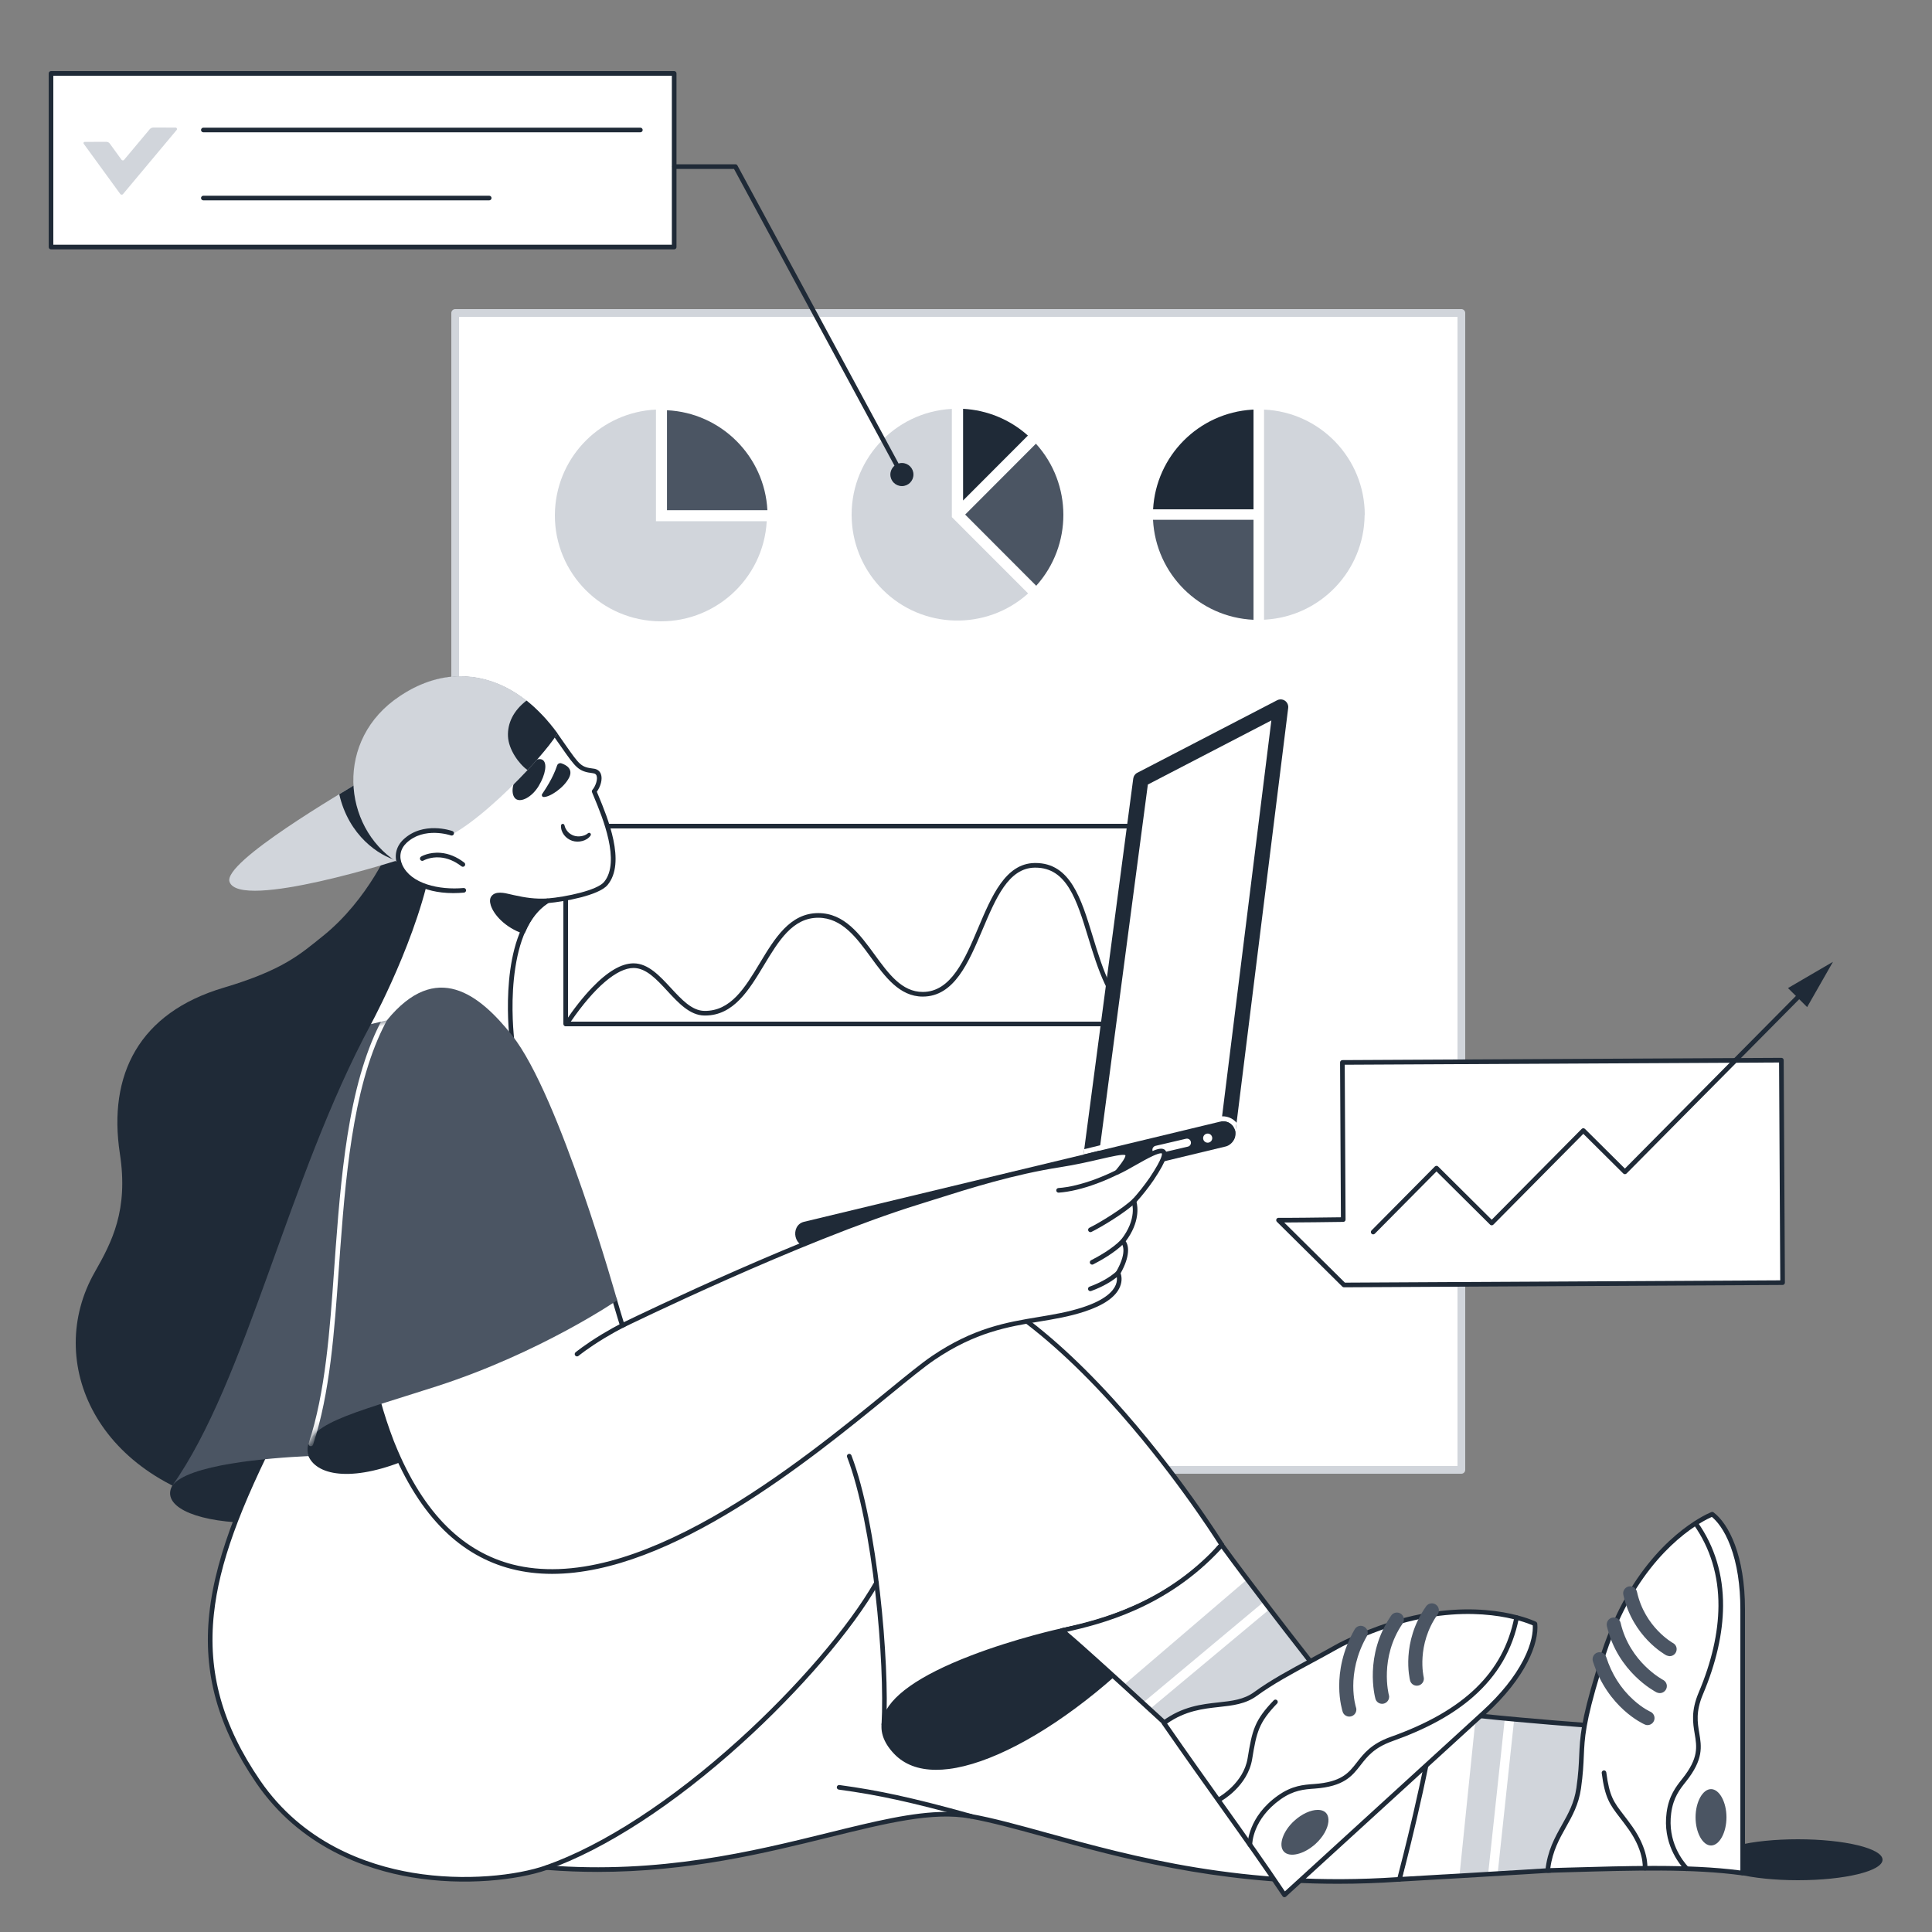 <svg width="240" height="240" viewBox="0 0 240 240" fill="none" xmlns="http://www.w3.org/2000/svg">
<rect x="0" y="0" width="240" height="240" fill="#808080" stroke="none"/>
<g clip-path="url(#clip0_2947_81435)">
<g clip-path="url(#clip1_2947_81435)">
<path d="M223.344 233.568C229.15 233.568 233.856 232.429 233.856 231.024C233.856 229.619 229.15 228.48 223.344 228.48C217.538 228.48 212.832 229.619 212.832 231.024C212.832 232.429 217.538 233.568 223.344 233.568Z" fill="#1F2A37"/>
</g>
<g clip-path="url(#clip2_2947_81435)">
<path d="M56.544 38.88H181.536V182.592H56.544V38.88Z" fill="white"/>
<path d="M181.536 183.072H56.544C56.417 183.072 56.295 183.021 56.205 182.931C56.114 182.841 56.064 182.719 56.064 182.592V38.88C56.064 38.753 56.114 38.631 56.205 38.541C56.295 38.451 56.417 38.4 56.544 38.4H181.536C181.663 38.4 181.785 38.451 181.875 38.541C181.965 38.631 182.016 38.753 182.016 38.88V182.592C182.016 182.719 181.965 182.841 181.875 182.931C181.785 183.021 181.663 183.072 181.536 183.072ZM57.024 182.112H181.056V39.361H57.024V182.112Z" fill="#D1D5DB"/>
</g>
<g clip-path="url(#clip3_2947_81435)">
<path d="M70.272 127.2H148.031V102.625H70.272V127.2Z" fill="white"/>
<path d="M148.032 127.488H70.272C70.196 127.488 70.122 127.458 70.068 127.404C70.014 127.349 69.984 127.276 69.984 127.2V102.624C69.984 102.548 70.014 102.475 70.068 102.421C70.122 102.366 70.196 102.336 70.272 102.336H148.032C148.108 102.336 148.181 102.366 148.235 102.421C148.29 102.475 148.32 102.548 148.32 102.624V127.2C148.32 127.237 148.312 127.275 148.298 127.31C148.283 127.345 148.262 127.377 148.236 127.404C148.209 127.43 148.177 127.452 148.142 127.466C148.107 127.481 148.07 127.488 148.032 127.488ZM70.561 126.911H147.743V102.913H70.561V126.911Z" fill="#1F2A37"/>
<path d="M141.712 127.488H70.363C70.311 127.488 70.26 127.474 70.215 127.447C70.17 127.42 70.133 127.382 70.109 127.336C70.084 127.289 70.072 127.237 70.075 127.185C70.078 127.133 70.094 127.083 70.124 127.039C71.277 125.316 72.433 123.849 73.559 122.677C75.478 120.682 77.204 119.67 78.692 119.67L78.719 119.67C80.524 119.68 81.951 121.224 83.33 122.716C84.678 124.174 85.95 125.551 87.492 125.576C90.773 125.627 92.531 122.716 94.392 119.629C96.23 116.581 98.13 113.429 101.646 113.429H101.662C104.895 113.439 106.806 116.059 108.654 118.593C110.391 120.974 112.031 123.223 114.627 123.223C118.149 123.223 119.861 119.175 121.518 115.261C123.18 111.331 124.9 107.267 128.514 107.206C128.551 107.205 128.589 107.205 128.625 107.205C132.961 107.205 134.309 111.622 135.736 116.298C137.023 120.512 138.354 124.869 141.859 126.952C141.914 126.984 141.956 127.033 141.979 127.092C142.003 127.15 142.007 127.215 141.99 127.276C141.973 127.337 141.937 127.391 141.887 127.429C141.837 127.467 141.775 127.488 141.712 127.488ZM70.907 126.911H140.768C137.654 124.552 136.348 120.274 135.185 116.466C133.763 111.809 132.533 107.782 128.623 107.782C128.59 107.782 128.558 107.782 128.524 107.782C125.285 107.837 123.713 111.552 122.049 115.485C120.319 119.573 118.531 123.8 114.627 123.8C111.738 123.8 109.934 121.326 108.189 118.933C106.425 116.515 104.601 114.015 101.66 114.006H101.646C98.455 114.006 96.721 116.882 94.886 119.927C93.04 122.988 91.132 126.153 87.586 126.153C87.552 126.153 87.517 126.153 87.483 126.152C85.694 126.123 84.277 124.59 82.907 123.108C81.551 121.641 80.27 120.256 78.715 120.247C76.668 120.229 73.838 122.652 70.907 126.911Z" fill="#1F2A37"/>
</g>
<g clip-path="url(#clip4_2947_81435)">
<path d="M135.346 145.037L141.708 96.903L141.72 96.853L141.821 96.802L159.168 88.272L152.491 141.005L135.346 145.037Z" fill="white"/>
<path d="M160.024 87.944L153.612 139.48L153.461 140.652V140.665L153.411 141.118C153.348 141.635 152.882 142.013 152.365 141.95C152.17 141.927 151.987 141.845 151.84 141.714C151.694 141.583 151.591 141.41 151.547 141.219C151.521 141.118 151.521 141.018 151.534 140.904V140.879L151.735 139.304L151.811 138.674L157.933 89.494L142.59 97.458L136.669 142.278L136.581 142.945L136.329 144.798L136.279 145.15C136.216 145.617 135.812 145.969 135.346 145.969C135.309 145.969 135.258 145.969 135.22 145.957C134.704 145.894 134.339 145.415 134.402 144.898L134.603 143.412L134.691 142.744L140.776 96.714C140.814 96.412 141.003 96.135 141.28 95.996L141.381 95.946L158.651 86.987C159.117 86.747 159.684 86.924 159.924 87.39C160.012 87.566 160.05 87.755 160.024 87.944Z" fill="#1F2A37"/>
<path d="M152.743 138.838C152.479 138.737 152.201 138.674 151.899 138.674H151.798C151.66 138.674 151.521 138.699 151.383 138.737L136.644 142.278L135.661 142.517L134.678 142.756L134.59 143.424L136.556 142.945L151.521 139.342L151.71 139.304C151.773 139.304 151.823 139.291 151.886 139.291C151.937 139.291 152.101 139.304 152.113 139.304C152.138 139.304 152.176 139.316 152.201 139.316C152.226 139.316 152.252 139.329 152.277 139.329C152.34 139.342 152.416 139.367 152.479 139.392C152.491 139.392 152.504 139.405 152.529 139.405C152.567 139.417 152.617 139.442 152.655 139.468C152.693 139.493 152.73 139.505 152.756 139.531C152.768 139.543 152.781 139.556 152.806 139.556C152.932 139.644 153.045 139.757 153.146 139.871L153.222 139.984L153.26 140.06C153.285 140.11 153.323 140.161 153.348 140.224C153.36 140.249 153.36 140.261 153.373 140.287C153.411 140.4 153.448 140.513 153.461 140.639L153.612 139.468C153.386 139.203 153.083 138.976 152.743 138.838ZM98.877 152.522C98.902 152.471 98.927 152.434 98.965 152.383C98.927 152.434 98.902 152.484 98.877 152.522Z" fill="white"/>
<path d="M152.277 142.416L100.829 154.79C98.549 155.306 98.096 152.219 99.872 151.778L134.603 143.424L136.568 142.945L151.533 139.342C151.533 139.342 152.604 139.027 153.221 140.009C153.927 141.131 153.045 142.227 152.277 142.416Z" fill="#1F2A37"/>
<path d="M150.022 141.95C150.335 141.95 150.589 141.696 150.589 141.383C150.589 141.07 150.335 140.816 150.022 140.816C149.709 140.816 149.455 141.07 149.455 141.383C149.455 141.696 149.709 141.95 150.022 141.95Z" fill="white"/>
<path d="M143.66 143.336C143.383 143.336 143.156 143.109 143.156 142.832C143.156 142.593 143.32 142.391 143.547 142.341L147.326 141.459C147.603 141.396 147.868 141.559 147.931 141.837C147.994 142.114 147.83 142.378 147.553 142.441L143.774 143.323C143.736 143.336 143.698 143.336 143.66 143.336Z" fill="white"/>
</g>
<g clip-path="url(#clip5_2947_81435)">
<path d="M48.592 104.912C48.592 104.912 45.865 111.681 40.065 116.317C37.293 118.531 35.193 120.49 27.758 122.704C17.306 125.81 13.385 133.472 14.893 143.325C15.972 150.337 13.895 154.301 11.761 158.045C5.497 169.057 11.761 184.009 30.321 187.487C30.321 187.487 33.685 177.124 41.921 163.841C52.779 146.327 60.401 115.97 55.865 107.833L48.592 104.912Z" fill="#1F2A37"/>
<path d="M75.249 109.757C74.251 110.939 70.075 111.727 68.01 111.901C62.918 115.042 63.169 125.106 63.578 129.009C63.578 129.009 49.611 133.19 45.725 127.278C45.725 127.278 52.593 114.811 53.684 104.784C52.336 105.554 49.226 106.826 49.137 106.871C43.026 102.288 42.121 91.56 50.123 86.563C50.134 86.563 50.134 86.552 50.146 86.552C56.069 82.722 63.217 83.555 68.973 91.223C71.745 95.135 71.765 95.532 73.683 95.766C74.901 95.882 74.437 97.575 73.81 98.305C74.646 100.391 77.685 106.848 75.249 109.757Z" fill="white"/>
<path d="M54.035 130.731C52.56 130.731 51.238 130.594 50.088 130.322C47.962 129.819 46.413 128.848 45.485 127.436C45.456 127.392 45.44 127.342 45.438 127.289C45.436 127.237 45.448 127.185 45.474 127.139C45.541 127.017 52.08 115.058 53.334 105.299C52.093 105.936 50.182 106.741 49.496 107.03C49.365 107.085 49.282 107.12 49.261 107.13C49.165 107.174 49.049 107.164 48.965 107.101C45.761 104.698 43.882 100.579 44.062 96.351C44.145 94.395 44.681 92.485 45.61 90.827C46.63 89.005 48.098 87.489 49.971 86.319C49.975 86.317 49.98 86.314 49.985 86.311C49.995 86.305 50.005 86.299 50.014 86.295C53.109 84.301 56.451 83.61 59.682 84.294C63.193 85.038 66.397 87.311 69.203 91.05C69.562 91.557 69.872 92.001 70.147 92.394C72.019 95.073 72.172 95.292 73.718 95.481C74.156 95.523 74.484 95.753 74.636 96.128C74.895 96.772 74.591 97.74 74.14 98.352C74.199 98.498 74.267 98.661 74.341 98.838C75.465 101.537 77.804 107.153 75.469 109.941L75.468 109.942C74.37 111.244 70.082 112.006 68.104 112.182C66.007 113.508 64.631 116.21 64.015 120.213C63.441 123.945 63.718 127.587 63.863 128.979C63.87 129.045 63.854 129.112 63.817 129.168C63.779 129.224 63.724 129.265 63.66 129.284C63.625 129.295 60.093 130.342 56.131 130.647C55.402 130.703 54.702 130.731 54.035 130.731V130.731ZM46.061 127.261C49.641 132.325 61.474 129.293 63.268 128.798C63.003 126.039 62.328 115.069 67.86 111.657C67.898 111.633 67.942 111.619 67.986 111.615C70.386 111.413 74.168 110.591 75.029 109.572C77.139 107.052 74.807 101.451 73.811 99.059C73.721 98.844 73.632 98.628 73.544 98.412C73.525 98.363 73.519 98.31 73.527 98.258C73.536 98.206 73.558 98.157 73.593 98.118C73.978 97.668 74.285 96.795 74.103 96.343C74.058 96.232 73.963 96.082 73.656 96.052C71.848 95.831 71.559 95.417 69.676 92.723C69.402 92.331 69.093 91.888 68.739 91.389C66.023 87.771 62.934 85.571 59.563 84.856C56.476 84.202 53.273 84.872 50.302 86.793C50.296 86.796 50.291 86.8 50.284 86.803C50.274 86.81 50.263 86.816 50.252 86.821C46.8 88.986 44.807 92.378 44.636 96.375C44.467 100.358 46.203 104.236 49.178 106.54L49.273 106.5C50.052 106.172 52.421 105.175 53.542 104.534C53.588 104.508 53.64 104.495 53.693 104.497C53.746 104.498 53.798 104.515 53.842 104.544C53.886 104.573 53.922 104.613 53.944 104.661C53.967 104.709 53.976 104.763 53.97 104.815C52.952 114.18 46.854 125.785 46.061 127.261L46.061 127.261Z" fill="#1F2A37"/>
<path d="M64.577 96.021C63.498 97.238 63.452 98.803 64.09 99.255C64.728 99.707 66.085 99.023 66.92 97.632C67.779 96.207 68.011 94.781 67.407 94.399C66.781 94.004 65.644 94.816 64.577 96.021ZM67.338 98.653C67.721 98.073 68.672 96.705 69.205 95.094C69.275 94.874 69.519 94.746 69.751 94.828C70.331 95.025 71.212 95.511 70.713 96.566C70.087 97.853 68.243 99.081 67.5 99C67.384 98.989 67.291 98.873 67.314 98.757C67.303 98.71 67.315 98.676 67.338 98.653Z" fill="#1F2A37"/>
<path d="M28.512 109.537C29.735 113.19 50.106 106.692 50.053 106.639L44.938 96.96C42.676 98.36 27.68 107.07 28.512 109.537Z" fill="#D1D5DB"/>
<path d="M42.142 98.664C43.325 103.834 47.095 106.303 49.311 106.894C49.601 106.975 49.914 107.021 50.216 107.033L50.042 106.662L49.775 106.094L44.949 96.96C44.926 96.96 43.302 97.969 42.142 98.664Z" fill="#1F2A37"/>
<path d="M69.258 91.12C68.961 91.561 68.533 92.168 68.153 92.644C68.153 92.655 68.142 92.655 68.142 92.655C67.45 93.534 66.551 94.572 65.533 95.663C62.685 98.713 58.898 102.175 56.095 103.684C54.003 104.81 51.402 106.105 51.188 106.159C51.154 106.174 49.75 106.806 49.621 106.849C49.584 106.86 49.383 107.015 49.276 107.062C42.528 102.708 41.542 91.847 49.668 86.469C49.763 86.409 49.846 86.35 49.942 86.29C49.953 86.29 49.953 86.279 49.965 86.279C54.795 83.149 60.45 83.1 65.406 87.027C66.751 88.092 68.046 89.451 69.258 91.12Z" fill="#D1D5DB"/>
<path d="M56.108 103.509C56.108 103.509 52.663 102.281 50.308 104.494C48.093 106.581 50.25 110.464 55.911 110.649C57.06 110.661 58.196 110.487 59.287 110.128L56.108 103.509Z" fill="white"/>
<path d="M56.305 110.945C52.36 110.945 50.159 109.248 49.449 107.667C48.904 106.453 49.152 105.189 50.112 104.285C52.567 101.977 56.058 103.186 56.205 103.239C56.277 103.264 56.336 103.317 56.368 103.386C56.401 103.455 56.405 103.534 56.38 103.606C56.354 103.678 56.301 103.736 56.232 103.769C56.163 103.802 56.084 103.806 56.012 103.78C55.971 103.766 52.698 102.642 50.505 104.704C49.721 105.443 49.527 106.437 49.973 107.432C51.034 109.796 54.562 110.582 57.588 110.312C57.663 110.306 57.738 110.33 57.796 110.379C57.853 110.428 57.89 110.497 57.897 110.573C57.903 110.648 57.88 110.723 57.832 110.782C57.783 110.84 57.714 110.877 57.639 110.884C57.174 110.925 56.729 110.945 56.305 110.945H56.305ZM61.259 111.53C61.712 110.87 62.988 111.31 63.754 111.472C65.273 111.808 66.456 111.982 68.011 111.901C67.953 111.936 67.895 111.971 67.825 112.017C66.537 112.875 65.621 114.173 64.983 115.68C62.083 114.637 60.772 112.237 61.259 111.53Z" fill="#1F2A37"/>
<path d="M64.983 115.967C64.951 115.967 64.918 115.962 64.886 115.95C63.878 115.588 62.962 115.029 62.237 114.335C61.615 113.74 61.166 113.079 60.971 112.474C60.824 112.014 60.841 111.631 61.022 111.368C61.52 110.641 62.639 110.911 63.455 111.108C63.583 111.139 63.703 111.168 63.813 111.191C65.299 111.52 66.459 111.694 67.996 111.614C68.059 111.611 68.123 111.629 68.175 111.666C68.228 111.702 68.267 111.756 68.285 111.817C68.304 111.879 68.302 111.945 68.278 112.004C68.255 112.064 68.213 112.115 68.158 112.148C68.103 112.181 68.049 112.213 67.984 112.256C66.838 113.02 65.918 114.209 65.247 115.792C65.225 115.844 65.189 115.888 65.141 115.919C65.094 115.951 65.039 115.967 64.983 115.967ZM62.111 111.465C61.838 111.465 61.612 111.524 61.496 111.693L61.496 111.693C61.439 111.776 61.415 111.977 61.518 112.298C61.825 113.252 62.984 114.575 64.829 115.314C65.416 114.014 66.174 112.972 67.091 112.207C65.922 112.192 64.912 112.023 63.691 111.753C63.579 111.729 63.453 111.699 63.321 111.667C62.943 111.575 62.484 111.465 62.111 111.465ZM69.258 91.12C68.961 91.561 68.533 92.167 68.153 92.644C68.153 92.655 68.142 92.655 68.142 92.655C67.45 93.534 66.551 94.572 65.533 95.663C64.457 94.904 63.178 93.11 63.104 91.473C63.029 89.85 63.77 88.286 65.406 87.027C66.751 88.092 68.046 89.451 69.258 91.12ZM50.726 180.3C41.411 180.961 24.312 179.118 21.378 184.589C18.826 189.341 36.226 192.471 57.188 183.302C57.199 183.302 52.64 180.161 50.726 180.3V180.3Z" fill="#1F2A37"/>
<path d="M173.839 233.457C175.463 233.364 176.995 233.283 178.445 233.19C178.7 233.179 178.955 233.167 179.21 233.144C179.303 233.144 179.384 233.133 179.477 233.133C180.103 233.098 180.707 233.063 181.298 233.028C188.421 232.611 192.609 232.344 192.609 232.344C192.609 232.344 199.986 229.655 197.945 214.378C197.945 214.378 190.973 213.903 183.34 213.103C181.681 212.929 179.999 212.732 178.34 212.523L173.839 233.457Z" fill="white"/>
<path d="M181.298 233.028C188.421 232.611 192.609 232.344 192.609 232.344C192.609 232.344 199.986 229.655 197.945 214.378C197.945 214.378 190.973 213.903 183.34 213.103L181.298 233.028Z" fill="#D1D5DB"/>
<path d="M184.859 232.819L186.936 213.462C187.33 213.497 187.713 213.532 188.096 213.567L186.043 232.75C185.648 232.774 185.254 232.797 184.859 232.819Z" fill="white"/>
<path d="M173.839 233.744C173.796 233.744 173.754 233.735 173.715 233.716C173.677 233.698 173.642 233.671 173.616 233.637C173.589 233.604 173.57 233.565 173.56 233.523C173.55 233.482 173.549 233.438 173.558 233.396L178.059 212.463C178.074 212.393 178.115 212.331 178.174 212.289C178.232 212.247 178.304 212.229 178.376 212.238C180.131 212.459 181.811 212.654 183.369 212.817C190.91 213.607 197.894 214.086 197.964 214.091C198.03 214.096 198.092 214.123 198.141 214.168C198.189 214.213 198.22 214.274 198.229 214.34C198.817 218.742 198.958 224.901 196.286 229.241C194.663 231.877 192.786 232.585 192.706 232.614C192.681 232.623 192.654 232.629 192.626 232.631C192.584 232.634 188.356 232.902 181.315 233.315C180.723 233.35 180.119 233.384 179.493 233.419C179.448 233.422 179.405 233.422 179.362 233.425C179.317 233.428 179.272 233.431 179.224 233.431C178.966 233.454 178.707 233.466 178.457 233.477C177.423 233.543 176.352 233.603 175.217 233.667C174.77 233.692 174.317 233.717 173.855 233.744C173.85 233.744 173.844 233.744 173.839 233.744ZM178.565 212.841L174.199 233.149L175.185 233.093C176.318 233.03 177.389 232.97 178.426 232.904C178.679 232.892 178.935 232.88 179.184 232.858C179.232 232.853 179.279 232.854 179.324 232.851C179.371 232.848 179.418 232.845 179.468 232.845C180.072 232.811 180.677 232.777 181.281 232.741C187.928 232.352 192.067 232.09 192.544 232.06C192.798 231.953 194.424 231.194 195.825 228.894C197.221 226.602 198.669 222.275 197.69 214.648C196.409 214.558 190.083 214.099 183.31 213.389C181.825 213.233 180.23 213.049 178.565 212.841Z" fill="#1F2A37"/>
<path d="M34.845 176.788C25.553 194.905 22.236 206.96 32.073 221.333C41.91 235.706 61.282 234.315 67.894 231.997C92.719 233.967 109.655 223.651 120.559 225.621C131.463 227.592 148.168 235.242 173.839 233.457C173.839 233.457 177.284 220.521 178.328 212.523L138.307 207.771L131.927 202.555C131.927 202.555 144.688 200.585 151.764 191.891C151.764 191.891 129.259 155.611 109.771 157.35C90.758 159.042 62.21 182.734 62.21 182.734L34.845 176.788Z" fill="white"/>
<path d="M166.205 234.011C150.826 234.011 138.989 230.743 130.011 228.264C126.397 227.266 123.277 226.404 120.508 225.904C115.864 225.065 110.186 226.465 102.997 228.237C95.1 230.185 85.568 232.535 74.253 232.535C72.204 232.535 70.098 232.458 67.932 232.288C64.302 233.544 57.725 234.313 51.145 233.207C45.324 232.229 37.248 229.403 31.836 221.495C27.059 214.516 25.205 207.824 26 200.434C26.841 192.616 30.626 184.386 34.59 176.657C34.619 176.601 34.666 176.555 34.723 176.528C34.78 176.501 34.844 176.494 34.906 176.507L62.135 182.424C63.07 181.658 69.916 176.103 78.705 170.435C84.24 166.866 89.453 163.95 94.199 161.769C100.146 159.036 105.376 157.453 109.746 157.064C114.257 156.661 119.291 158.246 124.711 161.773C129.023 164.579 133.591 168.617 138.288 173.775C146.275 182.546 151.951 191.649 152.008 191.74C152.039 191.791 152.054 191.85 152.05 191.91C152.047 191.969 152.024 192.026 151.987 192.073C148.292 196.612 143.046 199.298 139.296 200.751C136.282 201.919 133.72 202.502 132.59 202.726L138.425 207.496L178.362 212.238C178.4 212.242 178.436 212.254 178.47 212.273C178.503 212.292 178.532 212.317 178.555 212.347C178.578 212.377 178.596 212.411 178.605 212.448C178.615 212.485 178.618 212.523 178.613 212.561C177.579 220.485 174.151 233.401 174.117 233.531C174.101 233.589 174.068 233.64 174.022 233.679C173.976 233.717 173.919 233.739 173.859 233.744C171.312 233.921 168.759 234.011 166.205 234.011ZM117.519 225.079C118.594 225.079 119.623 225.16 120.61 225.339C123.404 225.843 126.537 226.708 130.164 227.71C140.5 230.564 154.643 234.468 173.614 233.184C174.045 231.542 177.006 220.137 178.005 212.775L138.274 208.056C138.22 208.05 138.168 208.028 138.126 207.994L131.746 202.778C131.703 202.743 131.671 202.696 131.654 202.643C131.637 202.59 131.636 202.533 131.65 202.48C131.665 202.426 131.695 202.378 131.736 202.341C131.777 202.304 131.829 202.28 131.884 202.271C131.915 202.266 135.1 201.763 139.102 200.21C142.738 198.799 147.805 196.211 151.41 191.869C150.586 190.569 145.203 182.221 137.858 174.156C133.194 169.036 128.664 165.031 124.394 162.252C119.087 158.799 114.175 157.245 109.797 157.636C105.493 158.019 100.326 159.585 94.439 162.291C89.718 164.461 84.529 167.364 79.017 170.918C69.626 176.973 62.465 182.896 62.394 182.956C62.326 183.012 62.236 183.034 62.149 183.015L35 177.116C29.683 187.508 27.239 194.291 26.571 200.495C25.792 207.741 27.615 214.311 32.31 221.17C37.608 228.912 45.529 231.681 51.24 232.64C57.754 233.735 64.251 232.969 67.799 231.725C67.837 231.712 67.877 231.707 67.917 231.71C81.985 232.827 93.559 229.973 102.859 227.679C108.611 226.261 113.405 225.079 117.519 225.079Z" fill="#1F2A37"/>
<path d="M212.699 188.105C214.439 189.426 216.481 193.205 216.481 199.939V232.684C209.672 231.757 201.552 232.104 192.26 232.359C192.747 227.816 195.531 226.193 196.111 222.136C196.888 216.665 195.751 216.862 198.512 207.786C198.589 207.537 199.356 204.15 201.412 200.02C205.89 191.13 212.027 188.383 212.641 188.128C212.653 188.116 212.665 188.116 212.676 188.116L212.699 188.105Z" fill="white"/>
<path d="M212.699 188.105C214.439 189.426 216.481 193.205 216.481 199.939V232.684C209.672 231.757 201.552 232.104 192.26 232.359C192.747 227.816 195.531 226.193 196.111 222.136C196.888 216.665 195.751 216.862 198.512 207.786C198.589 207.537 199.356 204.15 201.412 200.02C205.89 191.13 212.027 188.383 212.641 188.128C212.653 188.116 212.665 188.116 212.676 188.116L212.699 188.105Z" fill="white"/>
<path d="M216.481 232.971C216.468 232.971 216.455 232.971 216.442 232.969C210.288 232.13 203.12 232.336 194.821 232.574C193.98 232.599 193.129 232.623 192.268 232.647C192.227 232.648 192.186 232.64 192.148 232.624C192.111 232.608 192.077 232.584 192.049 232.554C192.021 232.524 192 232.489 191.987 232.45C191.974 232.411 191.97 232.369 191.974 232.329C192.236 229.887 193.144 228.271 194.022 226.708C194.812 225.301 195.559 223.972 195.827 222.095C196.076 220.342 196.126 219.199 196.174 218.093C196.273 215.833 196.358 213.882 198.238 207.703C198.245 207.679 198.258 207.626 198.279 207.547C199.116 204.314 200.305 201.6 201.156 199.892C205.621 191.027 211.683 188.221 212.502 187.875C212.529 187.858 212.559 187.846 212.591 187.838C212.638 187.82 212.688 187.813 212.737 187.82C212.787 187.826 212.834 187.846 212.873 187.876C214.756 189.306 216.769 193.226 216.769 199.939V232.684C216.769 232.76 216.738 232.833 216.684 232.887C216.631 232.941 216.558 232.971 216.481 232.971L216.481 232.971ZM205.442 231.79C209.318 231.79 212.894 231.928 216.194 232.356V199.939C216.194 196.903 215.783 194.263 214.974 192.092C214.177 189.955 213.223 188.907 212.654 188.435C211.635 188.881 205.932 191.685 201.669 200.15C200.832 201.832 199.66 204.506 198.835 207.692C198.811 207.784 198.795 207.844 198.787 207.871C196.929 213.979 196.845 215.897 196.748 218.118C196.702 219.185 196.649 220.395 196.396 222.177C196.112 224.16 195.304 225.598 194.523 226.99C193.714 228.43 192.878 229.917 192.585 232.063C193.333 232.042 194.073 232.021 194.805 232C198.579 231.892 202.121 231.79 205.442 231.79Z" fill="#1F2A37"/>
<path d="M204.351 232.353C204.311 232.353 204.272 232.345 204.235 232.329C204.199 232.313 204.166 232.289 204.139 232.26C204.112 232.231 204.092 232.196 204.079 232.159C204.066 232.121 204.061 232.081 204.064 232.041C204.069 231.982 204.106 231.434 203.893 230.565C203.628 229.484 203.105 228.381 202.337 227.285C201.922 226.696 201.556 226.22 201.233 225.801C199.995 224.19 199.374 223.381 198.97 220.248C198.96 220.173 198.981 220.096 199.028 220.036C199.074 219.976 199.143 219.936 199.218 219.927C199.294 219.917 199.37 219.938 199.431 219.984C199.491 220.031 199.53 220.099 199.54 220.175C199.924 223.154 200.477 223.874 201.689 225.45C202.015 225.874 202.384 226.355 202.807 226.954C204.767 229.754 204.656 231.858 204.637 232.089C204.631 232.161 204.598 232.228 204.545 232.277C204.492 232.325 204.423 232.353 204.351 232.353Z" fill="#1F2A37"/>
<path d="M212.549 222.251C213.589 222.251 214.468 223.859 214.468 225.753C214.468 227.646 213.589 229.254 212.549 229.254C211.509 229.254 210.629 227.646 210.629 225.753C210.629 223.859 211.508 222.251 212.549 222.251ZM204.661 214.3C205.136 214.3 205.531 213.918 205.531 213.431C205.531 213.083 205.322 212.77 205.009 212.631C204.997 212.631 204.022 212.191 202.874 211.136C201.331 209.734 200.206 207.949 199.533 205.851C199.382 205.399 198.895 205.144 198.443 205.283C197.99 205.422 197.735 205.92 197.874 206.372C199.73 212.168 204.127 214.138 204.312 214.219C204.417 214.277 204.533 214.3 204.661 214.3ZM206.192 210.325C206.667 210.325 207.062 209.931 207.062 209.455C207.062 209.131 206.876 208.83 206.586 208.679C206.551 208.656 202.468 206.511 201.32 201.608C201.215 201.145 200.751 200.843 200.276 200.948C199.812 201.052 199.51 201.516 199.614 201.991V202.002C200.949 207.717 205.589 210.128 205.786 210.232C205.913 210.29 206.053 210.325 206.192 210.325ZM207.41 205.735C207.885 205.735 208.28 205.352 208.28 204.865C208.28 204.541 208.106 204.251 207.816 204.1C207.781 204.077 204.324 202.153 203.35 197.737C203.245 197.273 202.781 196.972 202.317 197.076C201.853 197.18 201.552 197.644 201.656 198.108C202.805 203.324 206.83 205.538 206.992 205.63C207.131 205.688 207.271 205.723 207.41 205.735Z" fill="#4B5563"/>
<path d="M76.247 160.016C69.635 165.116 61.642 169.567 53.278 171.955C48.406 173.346 36.226 176.127 38.314 180.88C40.599 186.061 57.222 183.314 76.247 160.016Z" fill="#1F2A37"/>
<path d="M46.898 173.728C47.385 175.538 47.966 177.322 48.638 179.071C48.696 179.211 48.754 179.361 48.812 179.5C64.298 217.728 106.581 175.026 115.919 168.698C123.54 163.528 128.911 164.525 134.596 162.67C140.28 160.816 138.888 158.15 138.888 158.15C140.628 155.136 139.468 154.209 139.468 154.209C141.672 151.427 140.86 149.225 140.86 149.225C141.66 148.344 142.391 147.416 143.064 146.443C147.46 139.859 141.44 144.472 138.771 145.631C142.252 141.458 138.47 143.649 131.695 144.704C124.967 145.747 118.692 147.903 114.063 149.34C99.099 153.977 77.308 164.658 77.308 164.658C77.308 164.658 76.779 162.987 76.315 161.365L46.898 173.728Z" fill="white"/>
<path d="M68.582 195.512C66.859 195.512 65.174 195.319 63.539 194.9C60.411 194.1 57.597 192.488 55.174 190.109C52.558 187.541 50.328 184.008 48.546 179.608C48.516 179.537 48.487 179.464 48.458 179.392C48.43 179.321 48.401 179.25 48.373 179.182C47.697 177.421 47.112 175.625 46.621 173.803C46.603 173.736 46.609 173.664 46.64 173.602C46.671 173.539 46.723 173.49 46.787 173.463L76.204 161.1C76.241 161.084 76.281 161.076 76.322 161.077C76.363 161.078 76.403 161.088 76.439 161.105C76.476 161.123 76.508 161.148 76.534 161.179C76.561 161.21 76.58 161.246 76.591 161.285C76.93 162.47 77.307 163.692 77.482 164.254C80.164 162.953 100.115 153.361 113.979 149.066C114.607 148.87 115.266 148.662 115.953 148.445C120.347 147.055 125.817 145.324 131.652 144.42C133.544 144.125 135.203 143.741 136.537 143.432C138.802 142.908 139.939 142.645 140.29 143.216C140.49 143.542 140.36 143.995 139.789 144.798C140.113 144.621 140.454 144.428 140.804 144.229C142.912 143.035 144.231 142.331 144.747 142.887C145.06 143.224 145.102 143.908 143.303 146.602C142.643 147.557 141.931 148.462 141.181 149.297C141.329 149.876 141.628 151.82 139.841 154.196C140.23 154.758 140.406 156.035 139.207 158.17C139.304 158.447 139.446 159.07 139.136 159.83C138.619 161.101 137.121 162.148 134.685 162.943C132.812 163.554 131.008 163.853 129.098 164.17C125.199 164.817 121.167 165.485 116.081 168.935C114.803 169.801 112.909 171.349 110.512 173.308C100.71 181.32 83.345 195.512 68.582 195.512ZM47.241 173.895C47.712 175.613 48.268 177.306 48.906 178.968C48.933 179.031 48.962 179.105 48.992 179.179C49.02 179.25 49.049 179.321 49.077 179.39C50.831 183.718 53.017 187.186 55.577 189.699C57.926 192.006 60.653 193.568 63.681 194.343C67.249 195.256 71.348 195.105 75.863 193.894C79.734 192.856 84.019 191.007 88.598 188.4C96.969 183.635 104.9 177.153 110.148 172.863C112.557 170.895 114.459 169.34 115.758 168.459C120.949 164.939 125.044 164.26 129.004 163.603C130.892 163.29 132.676 162.994 134.507 162.397C137.332 161.475 138.294 160.374 138.604 159.613C138.913 158.856 138.636 158.288 138.633 158.283C138.588 158.196 138.59 158.091 138.639 158.006C140.206 155.292 139.293 154.437 139.283 154.429C139.16 154.33 139.145 154.154 139.243 154.03C141.309 151.423 140.62 149.407 140.59 149.323C140.572 149.274 140.568 149.22 140.578 149.169C140.589 149.118 140.612 149.07 140.648 149.031C141.42 148.182 142.153 147.255 142.828 146.279C144.522 143.742 144.35 143.317 144.325 143.277C144.321 143.276 144.144 143.169 143.233 143.584C142.606 143.869 141.834 144.306 141.087 144.729C140.274 145.19 139.506 145.626 138.886 145.895C138.827 145.921 138.761 145.926 138.698 145.909C138.636 145.893 138.581 145.855 138.542 145.804C138.503 145.752 138.483 145.688 138.485 145.624C138.486 145.559 138.51 145.497 138.551 145.447C139.812 143.936 139.825 143.586 139.799 143.515C139.596 143.314 138.039 143.675 136.666 143.992C135.324 144.303 133.653 144.69 131.74 144.988C125.948 145.886 120.502 147.609 116.126 148.993C115.438 149.21 114.778 149.419 114.149 149.615C99.377 154.192 77.652 164.809 77.434 164.916C77.397 164.934 77.357 164.944 77.316 164.945C77.274 164.946 77.233 164.939 77.195 164.922C77.157 164.906 77.123 164.882 77.095 164.851C77.068 164.82 77.047 164.784 77.034 164.745C77.029 164.729 76.565 163.261 76.129 161.754L47.241 173.895Z" fill="#1F2A37"/>
<path d="M71.681 168.498C71.623 168.498 71.565 168.48 71.517 168.447C71.469 168.413 71.432 168.366 71.411 168.31C71.391 168.255 71.388 168.195 71.403 168.138C71.418 168.081 71.45 168.03 71.495 167.992C71.505 167.983 72.689 167.006 74.795 165.732C75.647 165.218 76.517 164.733 77.403 164.279C77.436 164.261 77.473 164.25 77.511 164.246C77.549 164.243 77.587 164.247 77.624 164.258C77.66 164.27 77.694 164.288 77.723 164.313C77.752 164.337 77.776 164.368 77.793 164.402C77.811 164.435 77.821 164.473 77.824 164.511C77.827 164.549 77.822 164.587 77.81 164.623C77.798 164.659 77.779 164.693 77.754 164.721C77.729 164.75 77.699 164.774 77.664 164.79C76.791 165.238 75.933 165.716 75.092 166.224C73.031 167.471 71.877 168.422 71.866 168.431C71.812 168.476 71.746 168.498 71.681 168.498Z" fill="#1F2A37"/>
<path d="M63.603 128.604C59.566 123.539 54.206 119.215 48.058 126.749L46.086 127.213C35.762 146.338 30.658 171.491 21.378 184.589C23.234 181.923 33.326 181.112 38.314 180.88C37.27 176.939 43.65 175.641 54.322 172.187C67.199 168.014 76.662 161.529 76.662 161.529C76.662 161.529 69.519 136.022 63.603 128.604V128.604Z" fill="#4B5563"/>
<mask id="mask0_2947_81435" style="mask-type:luminance" maskUnits="userSpaceOnUse" x="21" y="122" width="56" height="63">
<path d="M63.602 128.604C59.565 123.539 54.206 119.215 48.058 126.749L46.086 127.213C35.762 146.338 30.658 171.491 21.378 184.589C23.233 181.923 33.326 181.112 38.314 180.88C37.27 176.939 43.65 175.641 54.322 172.186C67.198 168.014 76.661 161.529 76.661 161.529C76.661 161.529 69.518 136.022 63.602 128.604Z" fill="white"/>
</mask>
<g mask="url(#mask0_2947_81435)">
<path d="M38.623 179.65C38.578 179.65 38.533 179.639 38.492 179.619C38.452 179.598 38.417 179.568 38.39 179.531C38.364 179.494 38.346 179.452 38.339 179.407C38.332 179.362 38.336 179.316 38.35 179.273C40.426 172.97 40.97 165.28 41.497 157.843C41.565 156.876 41.633 155.912 41.705 154.952C42.092 149.699 42.575 144.149 43.488 139.144C44.488 133.656 45.904 129.36 47.818 126.011C47.837 125.979 47.862 125.95 47.892 125.927C47.922 125.904 47.956 125.887 47.992 125.877C48.029 125.867 48.067 125.864 48.104 125.869C48.142 125.874 48.178 125.886 48.21 125.905C48.276 125.942 48.325 126.005 48.345 126.079C48.365 126.152 48.355 126.231 48.317 126.297C44.159 133.572 43.053 144.463 42.278 154.995C42.206 155.954 42.138 156.918 42.07 157.884C41.541 165.356 40.994 173.082 38.896 179.453C38.877 179.51 38.84 179.56 38.791 179.596C38.742 179.631 38.684 179.65 38.623 179.65Z" fill="white"/>
</g>
<path d="M151.764 191.891C144.572 200.237 135.176 201.86 131.928 202.555C128.679 203.251 103.516 209.466 111.256 217.647C118.584 225.392 142.6 208.235 151.764 191.891Z" fill="#1F2A37"/>
<path d="M116.294 219.853C114.072 219.853 112.311 219.18 111.048 217.844C109.669 216.387 109.207 214.884 109.674 213.377C110.493 210.739 114.148 208.152 120.538 205.688C126.234 203.492 131.812 202.286 131.868 202.274C132.022 202.241 132.19 202.206 132.371 202.168C136.078 201.394 144.759 199.58 151.547 191.704C151.593 191.65 151.658 191.616 151.729 191.607C151.799 191.598 151.87 191.616 151.929 191.657C151.987 191.698 152.028 191.759 152.044 191.828C152.06 191.897 152.049 191.97 152.015 192.032C148.548 198.214 142.746 204.859 136.096 210.263C129.427 215.682 122.778 219.141 117.853 219.752C117.31 219.819 116.79 219.853 116.294 219.853ZM150.143 194.032C143.574 200.415 135.926 202.013 132.488 202.731C132.308 202.768 132.141 202.803 131.988 202.836C131.933 202.848 126.399 204.044 120.745 206.224C116.47 207.873 111.174 210.481 110.223 213.547C109.816 214.859 110.222 216.136 111.465 217.449C112.878 218.943 115.004 219.526 117.782 219.181C127.32 217.998 142.395 206.128 150.143 194.032Z" fill="#1F2A37"/>
<path d="M131.928 202.555C132.589 203.065 134.422 204.688 136.336 206.415C137.461 207.423 138.598 208.467 139.561 209.336C141.249 210.879 142.935 212.424 144.618 213.972C151.242 215.352 155.905 212.767 158.747 210.205C160.998 208.177 162.784 206.392 162.784 206.392C162.784 206.392 158.747 201.245 154.931 196.18C154.803 196.006 154.664 195.832 154.536 195.658C153.562 194.36 152.611 193.085 151.764 191.915C144.572 199.889 135.872 201.628 131.928 202.555Z" fill="white"/>
<path d="M139.572 209.336C141.261 210.878 142.947 212.424 144.63 213.972C151.254 215.352 155.917 212.767 158.759 210.205C161.01 208.177 162.796 206.392 162.796 206.392C162.796 206.392 158.759 201.245 154.943 196.18L139.572 209.336Z" fill="#D1D5DB"/>
<path d="M141.974 211.527L157.042 198.939C157.274 199.252 157.518 199.553 157.75 199.866L142.832 212.315C142.545 212.053 142.259 211.79 141.974 211.527Z" fill="white"/>
<path d="M148.216 214.642C147.07 214.642 145.851 214.523 144.56 214.254C144.509 214.243 144.462 214.219 144.424 214.184C144.4 214.162 142.038 211.988 139.367 209.548C138.965 209.185 138.564 208.821 138.164 208.457C137.507 207.859 136.827 207.241 136.144 206.629C133.885 204.591 132.326 203.225 131.752 202.782C131.709 202.749 131.676 202.705 131.658 202.654C131.639 202.602 131.635 202.547 131.647 202.494C131.658 202.441 131.684 202.392 131.723 202.353C131.761 202.315 131.809 202.287 131.862 202.275C132.029 202.236 132.206 202.195 132.39 202.152C134.442 201.676 137.544 200.956 140.966 199.413C145.045 197.574 148.606 194.986 151.55 191.722C151.579 191.69 151.615 191.665 151.654 191.649C151.694 191.633 151.736 191.625 151.779 191.628C151.822 191.63 151.864 191.642 151.901 191.662C151.939 191.683 151.971 191.711 151.996 191.746C152.874 192.959 153.846 194.26 154.766 195.486C154.83 195.573 154.896 195.659 154.961 195.744C155.029 195.833 155.097 195.921 155.162 196.01C158.931 201.012 162.969 206.163 163.01 206.214C163.053 206.27 163.075 206.339 163.071 206.409C163.066 206.479 163.037 206.545 162.987 206.595C162.969 206.613 161.169 208.409 158.939 210.419C156.665 212.469 153.101 214.642 148.216 214.642ZM144.754 213.707C151.275 215.037 155.856 212.424 158.555 209.992C160.366 208.359 161.891 206.87 162.4 206.368C161.617 205.366 158.053 200.802 154.701 196.353C154.637 196.265 154.571 196.179 154.506 196.094C154.438 196.005 154.37 195.917 154.305 195.828C153.457 194.699 152.563 193.502 151.738 192.369C144.862 199.828 136.595 201.767 132.564 202.702C133.579 203.552 135.415 205.197 136.528 206.201C137.212 206.814 137.892 207.433 138.551 208.032C138.971 208.414 139.375 208.781 139.753 209.122C141.422 210.648 143.089 212.176 144.754 213.707Z" fill="#1F2A37"/>
<path d="M190.683 201.732C190.88 203.958 189.43 208.107 184.349 212.755L159.559 235.393C155.372 229.099 150.848 223.071 144.583 214.03C148.992 210.785 152.982 212.605 155.952 210.437C158.829 208.339 162.448 206.612 165.997 204.607C167.166 203.926 170.641 202.363 173.886 201.431C183.699 198.672 190.01 201.408 190.636 201.697C190.648 201.709 190.659 201.709 190.671 201.709L190.683 201.732Z" fill="white"/>
<path d="M159.56 235.68C159.512 235.68 159.466 235.668 159.424 235.646C159.382 235.624 159.347 235.591 159.321 235.552C156.962 232.007 154.51 228.565 151.67 224.58C149.519 221.561 147.081 218.139 144.348 214.194C144.305 214.133 144.288 214.057 144.3 213.983C144.313 213.909 144.353 213.843 144.413 213.799C146.902 211.966 149.266 211.708 151.352 211.479C153.046 211.294 154.509 211.134 155.782 210.205C157.839 208.705 160.234 207.414 162.77 206.047C163.782 205.501 164.828 204.937 165.856 204.356C166.936 203.727 170.381 202.139 173.806 201.154C183.648 198.388 190.013 201.094 190.749 201.433C190.825 201.455 190.892 201.507 190.928 201.58L190.94 201.604C190.956 201.636 190.966 201.671 190.969 201.707C191.182 204.114 189.606 208.336 184.543 212.967L159.753 235.605C159.7 235.653 159.631 235.68 159.56 235.68ZM144.981 214.099C147.647 217.943 150.03 221.288 152.138 224.246C154.906 228.131 157.306 231.5 159.613 234.955L184.155 212.543C186.446 210.447 188.157 208.314 189.24 206.204C190.313 204.112 190.445 202.661 190.407 201.909C189.334 201.44 183.252 199.096 173.963 201.707C170.889 202.591 167.387 204.13 166.142 204.855C165.105 205.441 164.057 206.006 163.043 206.553C160.525 207.91 158.146 209.192 156.121 210.669C154.724 211.689 153.116 211.865 151.414 212.051C149.465 212.264 147.264 212.505 144.981 214.099Z" fill="#1F2A37"/>
<path d="M163.689 224.83C165.678 224.83 165.337 227.321 163.42 229.056C161.99 230.351 160.193 230.79 159.484 230.009C158.775 229.227 159.362 227.468 160.792 226.174C161.733 225.319 162.845 224.83 163.689 224.83ZM167.622 213.242C168.097 213.242 168.492 212.848 168.492 212.373C168.492 212.28 168.48 212.176 168.445 212.095C168.434 212.06 167.111 207.945 169.791 203.262C170.034 202.845 169.884 202.312 169.466 202.08C169.048 201.837 168.515 201.987 168.283 202.404C165.197 207.794 166.74 212.465 166.798 212.663C166.914 213.01 167.25 213.242 167.622 213.242H167.622ZM171.693 211.654C172.169 211.654 172.563 211.26 172.563 210.785C172.563 210.704 172.552 210.622 172.528 210.553C172.517 210.507 171.322 205.928 174.245 201.674C174.512 201.28 174.419 200.735 174.025 200.469C173.631 200.202 173.085 200.295 172.819 200.689C169.42 205.638 170.8 210.796 170.858 211.017C170.951 211.388 171.299 211.654 171.693 211.654ZM176.009 209.405C176.484 209.405 176.879 209.011 176.879 208.536C176.879 208.467 176.867 208.397 176.855 208.328C176.844 208.293 175.916 204.34 178.584 200.55C178.862 200.156 178.769 199.611 178.375 199.333C177.981 199.054 177.435 199.147 177.157 199.541C174.013 204.004 175.115 208.559 175.162 208.745C175.255 209.139 175.603 209.405 176.009 209.405Z" fill="#4B5563"/>
<path d="M57.501 107.674C57.437 107.674 57.376 107.653 57.326 107.614C56.477 106.961 55.588 106.591 54.681 106.515C53.45 106.413 52.614 106.895 52.606 106.9C52.471 106.982 52.294 106.94 52.211 106.806C52.129 106.671 52.169 106.496 52.303 106.412C52.312 106.406 53.27 105.82 54.729 105.943C55.748 106.028 56.739 106.437 57.676 107.158C57.724 107.195 57.759 107.246 57.776 107.303C57.793 107.361 57.792 107.422 57.773 107.479C57.753 107.536 57.717 107.585 57.668 107.62C57.619 107.655 57.561 107.674 57.501 107.674ZM73.367 103.785C73.25 103.967 73.086 104.113 72.909 104.227C72.731 104.338 72.538 104.422 72.335 104.473C71.934 104.578 71.507 104.581 71.088 104.449C70.887 104.381 70.696 104.284 70.522 104.163C70.351 104.038 70.193 103.892 70.067 103.722C69.811 103.386 69.663 102.96 69.694 102.541C69.698 102.49 69.72 102.442 69.756 102.405C69.793 102.369 69.841 102.347 69.892 102.343C69.944 102.339 69.995 102.354 70.036 102.385C70.077 102.416 70.106 102.46 70.117 102.51L70.12 102.52C70.187 102.822 70.334 103.101 70.544 103.328C70.649 103.438 70.763 103.539 70.892 103.618C71.019 103.7 71.155 103.766 71.299 103.813C71.573 103.906 71.897 103.919 72.204 103.873C72.513 103.824 72.809 103.71 73.039 103.513L73.047 103.506C73.09 103.469 73.146 103.451 73.203 103.455C73.26 103.46 73.312 103.487 73.349 103.53C73.412 103.603 73.416 103.708 73.367 103.785ZM131.498 148.156C131.424 148.156 131.352 148.127 131.299 148.075C131.245 148.023 131.214 147.952 131.212 147.878C131.209 147.804 131.236 147.731 131.286 147.676C131.335 147.62 131.405 147.587 131.479 147.582C132.781 147.493 134.367 147.114 136.064 146.483C136.921 146.165 137.793 145.788 138.656 145.362C138.725 145.329 138.803 145.324 138.875 145.348C138.947 145.373 139.006 145.425 139.04 145.493C139.073 145.561 139.079 145.64 139.054 145.712C139.03 145.784 138.978 145.844 138.91 145.877C138.029 146.312 137.139 146.697 136.264 147.022C134.515 147.671 132.874 148.063 131.518 148.155C131.511 148.155 131.505 148.156 131.498 148.156ZM135.456 153.061C135.391 153.061 135.328 153.039 135.277 152.999C135.226 152.958 135.191 152.902 135.176 152.838C135.161 152.775 135.169 152.708 135.197 152.65C135.225 152.591 135.272 152.543 135.33 152.515C136.579 151.907 139.592 150.071 140.771 148.895C140.826 148.843 140.898 148.815 140.973 148.816C141.048 148.817 141.119 148.848 141.172 148.901C141.225 148.954 141.255 149.025 141.256 149.1C141.257 149.175 141.228 149.247 141.177 149.302C139.904 150.572 136.813 152.432 135.582 153.032C135.543 153.051 135.5 153.061 135.456 153.061ZM135.669 157.095C135.604 157.095 135.541 157.074 135.491 157.033C135.44 156.993 135.404 156.937 135.389 156.875C135.374 156.812 135.381 156.746 135.408 156.687C135.435 156.628 135.481 156.581 135.539 156.551C136.283 156.175 138.137 155.174 139.274 153.993C139.327 153.939 139.399 153.909 139.475 153.908C139.55 153.907 139.623 153.936 139.677 153.988C139.732 154.04 139.763 154.112 139.765 154.188C139.767 154.263 139.739 154.336 139.688 154.392C138.49 155.636 136.568 156.675 135.798 157.065C135.758 157.085 135.714 157.095 135.669 157.095ZM135.445 160.392C135.378 160.393 135.313 160.369 135.261 160.325C135.209 160.282 135.174 160.222 135.162 160.155C135.151 160.089 135.163 160.02 135.196 159.961C135.23 159.903 135.283 159.858 135.347 159.835C136.71 159.337 137.837 158.698 138.697 157.935C138.754 157.884 138.829 157.859 138.905 157.863C138.981 157.868 139.052 157.903 139.102 157.96C139.152 158.016 139.178 158.091 139.174 158.167C139.169 158.243 139.135 158.314 139.079 158.365C138.164 159.176 136.975 159.852 135.544 160.375C135.512 160.387 135.479 160.392 135.445 160.392ZM209.537 232.428C209.461 232.428 209.384 232.397 209.328 232.337C208.47 231.42 206.529 228.886 207.033 225.158C207.311 223.067 208.199 221.948 208.983 220.96C211.029 218.396 210.794 216.996 210.521 215.376C210.299 214.052 210.047 212.552 211.008 210.271C212.623 206.453 213.452 202.83 213.472 199.502C213.495 195.721 212.465 192.328 210.412 189.418C210.369 189.355 210.353 189.279 210.366 189.204C210.379 189.13 210.421 189.064 210.483 189.02C210.545 188.977 210.621 188.959 210.696 188.972C210.77 188.984 210.837 189.025 210.881 189.086C213.005 192.097 214.07 195.602 214.046 199.505C214.025 202.909 213.181 206.607 211.537 210.495C210.641 212.622 210.868 213.974 211.088 215.281C211.371 216.964 211.638 218.554 209.433 221.319C208.659 222.293 207.859 223.301 207.602 225.234C207.132 228.719 208.945 231.087 209.747 231.944C209.785 231.985 209.811 232.036 209.82 232.091C209.83 232.146 209.823 232.203 209.801 232.255C209.778 232.306 209.742 232.35 209.695 232.381C209.648 232.411 209.593 232.428 209.537 232.428L209.537 232.428ZM151.59 223.753C151.526 223.753 151.464 223.732 151.414 223.692C151.363 223.653 151.328 223.598 151.312 223.536C151.296 223.474 151.302 223.408 151.327 223.35C151.353 223.291 151.398 223.243 151.454 223.212C151.522 223.174 154.487 221.48 154.984 218.412C155.55 214.923 155.844 213.7 158.239 211.211C158.292 211.159 158.364 211.129 158.439 211.128C158.514 211.128 158.586 211.157 158.64 211.209C158.694 211.261 158.726 211.332 158.728 211.407C158.731 211.482 158.703 211.555 158.653 211.61C156.376 213.975 156.095 215.149 155.551 218.504C155.003 221.889 151.751 223.706 151.718 223.723C151.679 223.742 151.635 223.753 151.59 223.753ZM155.267 229.444C155.191 229.444 155.118 229.414 155.064 229.36C155.01 229.306 154.98 229.233 154.98 229.157C154.98 229.016 155.023 225.687 158.756 223.045C160.511 221.808 161.911 221.71 163.266 221.615C166.661 221.369 167.546 220.231 168.57 218.912C169.405 217.837 170.352 216.618 172.745 215.765C181.856 212.527 186.74 207.803 188.116 200.899C188.131 200.825 188.175 200.759 188.238 200.717C188.302 200.674 188.379 200.659 188.454 200.674C188.491 200.681 188.526 200.696 188.557 200.717C188.589 200.738 188.616 200.765 188.637 200.796C188.657 200.827 188.672 200.863 188.679 200.9C188.687 200.937 188.687 200.975 188.679 201.012C187.901 204.918 186.043 208.116 183.001 210.786C180.497 212.984 177.205 214.79 172.938 216.306C170.703 217.103 169.849 218.202 169.023 219.265C167.961 220.632 166.958 221.924 163.315 222.187L163.306 222.188C162.03 222.278 160.711 222.37 159.087 223.515C155.595 225.987 155.555 229.028 155.555 229.157C155.555 229.233 155.524 229.306 155.47 229.36C155.417 229.414 155.344 229.444 155.267 229.444ZM67.895 232.284C67.827 232.284 67.761 232.26 67.709 232.216C67.658 232.173 67.623 232.112 67.611 232.045C67.6 231.978 67.613 231.909 67.647 231.851C67.681 231.792 67.735 231.748 67.799 231.725C74.923 229.212 83.428 223.684 91.746 216.158C98.97 209.629 105.441 202.091 108.633 196.484C108.652 196.451 108.677 196.422 108.706 196.398C108.736 196.375 108.77 196.357 108.807 196.347C108.843 196.337 108.882 196.334 108.919 196.339C108.957 196.343 108.993 196.355 109.026 196.374C109.059 196.393 109.088 196.418 109.112 196.448C109.135 196.478 109.152 196.513 109.162 196.549C109.171 196.586 109.174 196.624 109.169 196.662C109.164 196.7 109.151 196.736 109.132 196.769C105.912 202.425 99.397 210.017 92.131 216.584C83.758 224.16 75.184 229.73 67.99 232.267C67.96 232.278 67.927 232.284 67.895 232.284Z" fill="#1F2A37"/>
<path d="M109.798 214.517C109.759 214.517 109.721 214.509 109.685 214.494C109.649 214.478 109.616 214.455 109.59 214.427C109.563 214.399 109.542 214.365 109.528 214.328C109.515 214.292 109.509 214.252 109.511 214.213C109.942 206.55 108.453 189.392 105.229 180.994C105.214 180.959 105.208 180.921 105.208 180.883C105.209 180.845 105.217 180.808 105.232 180.773C105.248 180.738 105.27 180.707 105.297 180.68C105.325 180.654 105.357 180.634 105.392 180.62C105.428 180.606 105.466 180.6 105.504 180.601C105.542 180.602 105.579 180.611 105.614 180.626C105.648 180.642 105.679 180.664 105.705 180.692C105.731 180.72 105.751 180.752 105.765 180.788C109.016 189.255 110.518 206.533 110.085 214.246C110.081 214.319 110.049 214.388 109.996 214.438C109.942 214.489 109.872 214.517 109.798 214.517ZM120.641 225.921C120.615 225.921 120.589 225.917 120.563 225.91C116.963 224.901 113.946 224.136 111.341 223.568C108.903 223.037 106.7 222.65 104.2 222.313C104.124 222.303 104.056 222.263 104.009 222.203C103.963 222.142 103.943 222.065 103.953 221.99C103.963 221.914 104.003 221.846 104.064 221.8C104.124 221.753 104.201 221.733 104.276 221.743C106.793 222.083 109.009 222.472 111.463 223.007C114.079 223.576 117.107 224.345 120.718 225.356C120.785 225.375 120.843 225.417 120.881 225.475C120.919 225.533 120.935 225.603 120.925 225.672C120.916 225.741 120.882 225.804 120.83 225.85C120.777 225.895 120.71 225.92 120.641 225.921Z" fill="#1F2A37"/>
</g>
<g clip-path="url(#clip6_2947_81435)">
<path d="M128.724 72.766C133.235 67.747 133.217 60.117 128.687 55.117L119.897 63.923L128.724 72.766Z" fill="#4B5563"/>
<path d="M127.689 54.108L119.638 62.173V50.784C122.614 50.941 125.461 52.108 127.689 54.108Z" fill="#1F2A37"/>
<path d="M118.242 64.238V50.793C110.996 51.173 105.431 57.367 105.81 64.627C105.977 67.877 107.345 70.941 109.637 73.238C114.591 78.201 122.55 78.367 127.708 73.728L127.717 73.719L118.242 64.238Z" fill="#D1D5DB"/>
</g>
<g clip-path="url(#clip7_2947_81435)">
<path d="M6.336 30.689H83.748V9.12H6.336V30.689Z" fill="white"/>
<path d="M83.748 30.977H6.336C6.26 30.977 6.186 30.947 6.132 30.893C6.078 30.839 6.048 30.766 6.048 30.689V9.12C6.048 9.044 6.078 8.97 6.132 8.916C6.186 8.862 6.26 8.832 6.336 8.832H83.748C83.825 8.832 83.898 8.862 83.952 8.916C84.006 8.97 84.036 9.044 84.036 9.12V30.689C84.036 30.766 84.006 30.839 83.952 30.893C83.898 30.947 83.825 30.977 83.748 30.977ZM6.624 30.401H83.46V9.408H6.624V30.401Z" fill="#1F2A37"/>
<path d="M14.947 24.108L10.401 17.862C10.356 17.799 10.365 17.699 10.438 17.654C10.465 17.635 10.492 17.626 10.528 17.626L13.214 17.617C13.378 17.617 13.532 17.699 13.632 17.826L15.093 19.841C15.165 19.932 15.292 19.959 15.383 19.887C15.399 19.88 15.412 19.867 15.419 19.85L18.595 16.056C18.713 15.92 18.877 15.838 19.058 15.838L21.808 15.847C21.907 15.847 21.989 15.929 21.989 16.029C21.989 16.074 21.971 16.11 21.944 16.146L15.283 24.108C15.211 24.199 15.075 24.208 14.984 24.135C14.966 24.135 14.957 24.117 14.947 24.108Z" fill="#D1D5DB"/>
<path d="M112.038 59.238C111.986 59.238 111.935 59.224 111.891 59.197C111.846 59.171 111.809 59.133 111.785 59.087L91.181 20.983H83.79C83.714 20.983 83.641 20.953 83.587 20.899C83.533 20.845 83.502 20.771 83.502 20.695C83.502 20.619 83.533 20.545 83.587 20.491C83.641 20.437 83.714 20.407 83.79 20.407H91.352C91.458 20.407 91.556 20.465 91.606 20.558L112.291 58.812C112.315 58.856 112.327 58.906 112.326 58.956C112.325 59.005 112.311 59.054 112.286 59.097C112.26 59.14 112.224 59.176 112.18 59.2C112.137 59.225 112.088 59.238 112.038 59.238Z" fill="#1F2A37"/>
<path d="M112.038 60.384C112.83 60.384 113.472 59.742 113.472 58.95C113.472 58.157 112.83 57.515 112.038 57.515C111.246 57.515 110.604 58.157 110.604 58.95C110.604 59.742 111.246 60.384 112.038 60.384Z" fill="#1F2A37"/>
<path d="M79.547 16.435H25.261C25.184 16.435 25.111 16.404 25.057 16.35C25.003 16.296 24.973 16.223 24.973 16.146C24.973 16.07 25.003 15.997 25.057 15.943C25.111 15.889 25.184 15.858 25.261 15.858H79.547C79.624 15.858 79.697 15.889 79.751 15.943C79.805 15.997 79.835 16.07 79.835 16.146C79.835 16.223 79.805 16.296 79.751 16.35C79.697 16.404 79.624 16.435 79.547 16.435ZM60.771 24.889H25.261C25.184 24.889 25.111 24.858 25.057 24.804C25.003 24.75 24.973 24.677 24.973 24.6C24.973 24.524 25.003 24.451 25.057 24.397C25.111 24.343 25.184 24.312 25.261 24.312H60.771C60.847 24.312 60.92 24.343 60.974 24.397C61.029 24.451 61.059 24.524 61.059 24.6C61.059 24.677 61.029 24.75 60.974 24.804C60.92 24.858 60.847 24.889 60.771 24.889Z" fill="#1F2A37"/>
</g>
<g clip-path="url(#clip8_2947_81435)">
<path d="M169.536 63.963C169.536 63.972 169.536 63.972 169.536 63.963L169.518 63.972C169.463 70.877 164.075 76.556 157.188 76.974H157.179L157.024 76.983V50.88C164.03 51.198 169.536 56.967 169.536 63.963Z" fill="#D1D5DB"/>
<path d="M155.716 50.88V63.273H143.241C143.605 56.622 148.902 51.289 155.553 50.889H155.562L155.716 50.88Z" fill="#1F2A37"/>
<path d="M155.716 64.572V76.992C148.974 76.683 143.577 71.314 143.232 64.572H155.716Z" fill="#4B5563"/>
</g>
<g clip-path="url(#clip9_2947_81435)">
<path d="M81.486 64.747H95.246C94.844 72 88.635 77.565 81.376 77.163C74.117 76.762 68.547 70.558 68.949 63.306C69.323 56.564 74.738 51.199 81.486 50.88V64.747Z" fill="#D1D5DB"/>
<path d="M95.328 63.379H82.855V50.962C89.575 51.281 94.981 56.673 95.328 63.379Z" fill="#4B5563"/>
</g>
<g clip-path="url(#clip10_2947_81435)">
<path d="M221.289 131.697L221.439 159.334L166.953 159.624L166.907 159.579L158.823 151.57C159.676 151.593 165.03 151.528 166.863 151.5L166.758 131.978L221.289 131.697Z" fill="white"/>
<path d="M221.451 159.623L221.44 159.623L166.954 159.913C166.916 159.913 166.878 159.906 166.843 159.891C166.808 159.877 166.776 159.856 166.75 159.829L158.62 151.775C158.579 151.734 158.551 151.682 158.54 151.625C158.529 151.568 158.535 151.51 158.557 151.456C158.58 151.403 158.618 151.358 158.667 151.327C158.715 151.296 158.772 151.28 158.83 151.281C159.616 151.302 164.383 151.247 166.573 151.215L166.469 131.98C166.468 131.903 166.498 131.83 166.552 131.775C166.606 131.721 166.679 131.69 166.755 131.69L221.287 131.409C221.363 131.408 221.437 131.438 221.491 131.492C221.545 131.546 221.576 131.619 221.577 131.696L221.727 159.333C221.727 159.408 221.698 159.479 221.647 159.533C221.596 159.588 221.525 159.62 221.451 159.623ZM167.07 159.335L221.149 159.047L221.002 131.987L167.047 132.265L167.151 151.498C167.151 151.574 167.122 151.647 167.069 151.702C167.015 151.756 166.943 151.787 166.867 151.788C165.484 151.809 161.318 151.862 159.528 151.863L167.07 159.335Z" fill="#1F2A37"/>
<path d="M170.595 153.338C170.537 153.341 170.48 153.326 170.431 153.295C170.381 153.264 170.343 153.219 170.319 153.166C170.296 153.113 170.289 153.054 170.299 152.997C170.31 152.94 170.337 152.888 170.378 152.847L178.242 144.908C178.296 144.854 178.369 144.823 178.445 144.823C178.522 144.822 178.595 144.852 178.65 144.906L185.305 151.518L196.48 140.237C196.534 140.183 196.607 140.152 196.684 140.152C196.76 140.151 196.833 140.181 196.888 140.235L201.851 145.165L223.898 122.908C223.952 122.854 224.025 122.824 224.102 122.823C224.178 122.823 224.251 122.853 224.305 122.907C224.359 122.961 224.39 123.034 224.39 123.11C224.391 123.187 224.361 123.26 224.308 123.314L202.057 145.777C202.003 145.831 201.93 145.862 201.853 145.862C201.777 145.862 201.704 145.832 201.649 145.778L196.686 140.848L185.512 152.129C185.458 152.183 185.385 152.214 185.308 152.214C185.232 152.215 185.158 152.185 185.104 152.131L178.448 145.519L170.787 153.253C170.736 153.305 170.667 153.335 170.595 153.338Z" fill="#1F2A37"/>
<path d="M222.11 122.742L227.698 119.481L224.488 125.104L222.11 122.742Z" fill="#1F2A37"/>
</g>
</g>
<defs>
<clipPath id="clip0_2947_81435">
<rect width="240" height="240" fill="white"/>
</clipPath>
<clipPath id="clip1_2947_81435">
<rect width="21.024" height="5.088" fill="white" transform="translate(212.832 228.48)"/>
</clipPath>
<clipPath id="clip2_2947_81435">
<rect width="125.952" height="144.672" fill="white" transform="translate(56.064 38.4)"/>
</clipPath>
<clipPath id="clip3_2947_81435">
<rect width="78.336" height="25.152" fill="white" transform="translate(69.984 102.336)"/>
</clipPath>
<clipPath id="clip4_2947_81435">
<rect width="61.248" height="67.968" fill="white" transform="translate(98.784 86.88)"/>
</clipPath>
<clipPath id="clip5_2947_81435">
<rect width="207.36" height="151.68" fill="white" transform="translate(9.408 84)"/>
</clipPath>
<clipPath id="clip6_2947_81435">
<rect width="26.304" height="26.304" fill="white" transform="translate(105.792 50.784)"/>
</clipPath>
<clipPath id="clip7_2947_81435">
<rect width="107.424" height="51.552" fill="white" transform="translate(6.048 8.832)"/>
</clipPath>
<clipPath id="clip8_2947_81435">
<rect width="26.304" height="26.112" fill="white" transform="translate(143.232 50.88)"/>
</clipPath>
<clipPath id="clip9_2947_81435">
<rect width="26.4" height="26.304" fill="white" transform="translate(68.928 50.88)"/>
</clipPath>
<clipPath id="clip10_2947_81435">
<rect width="70.464" height="39.84" fill="white" transform="translate(157.297 122.475) rotate(-2.435)"/>
</clipPath>
</defs>
</svg>
